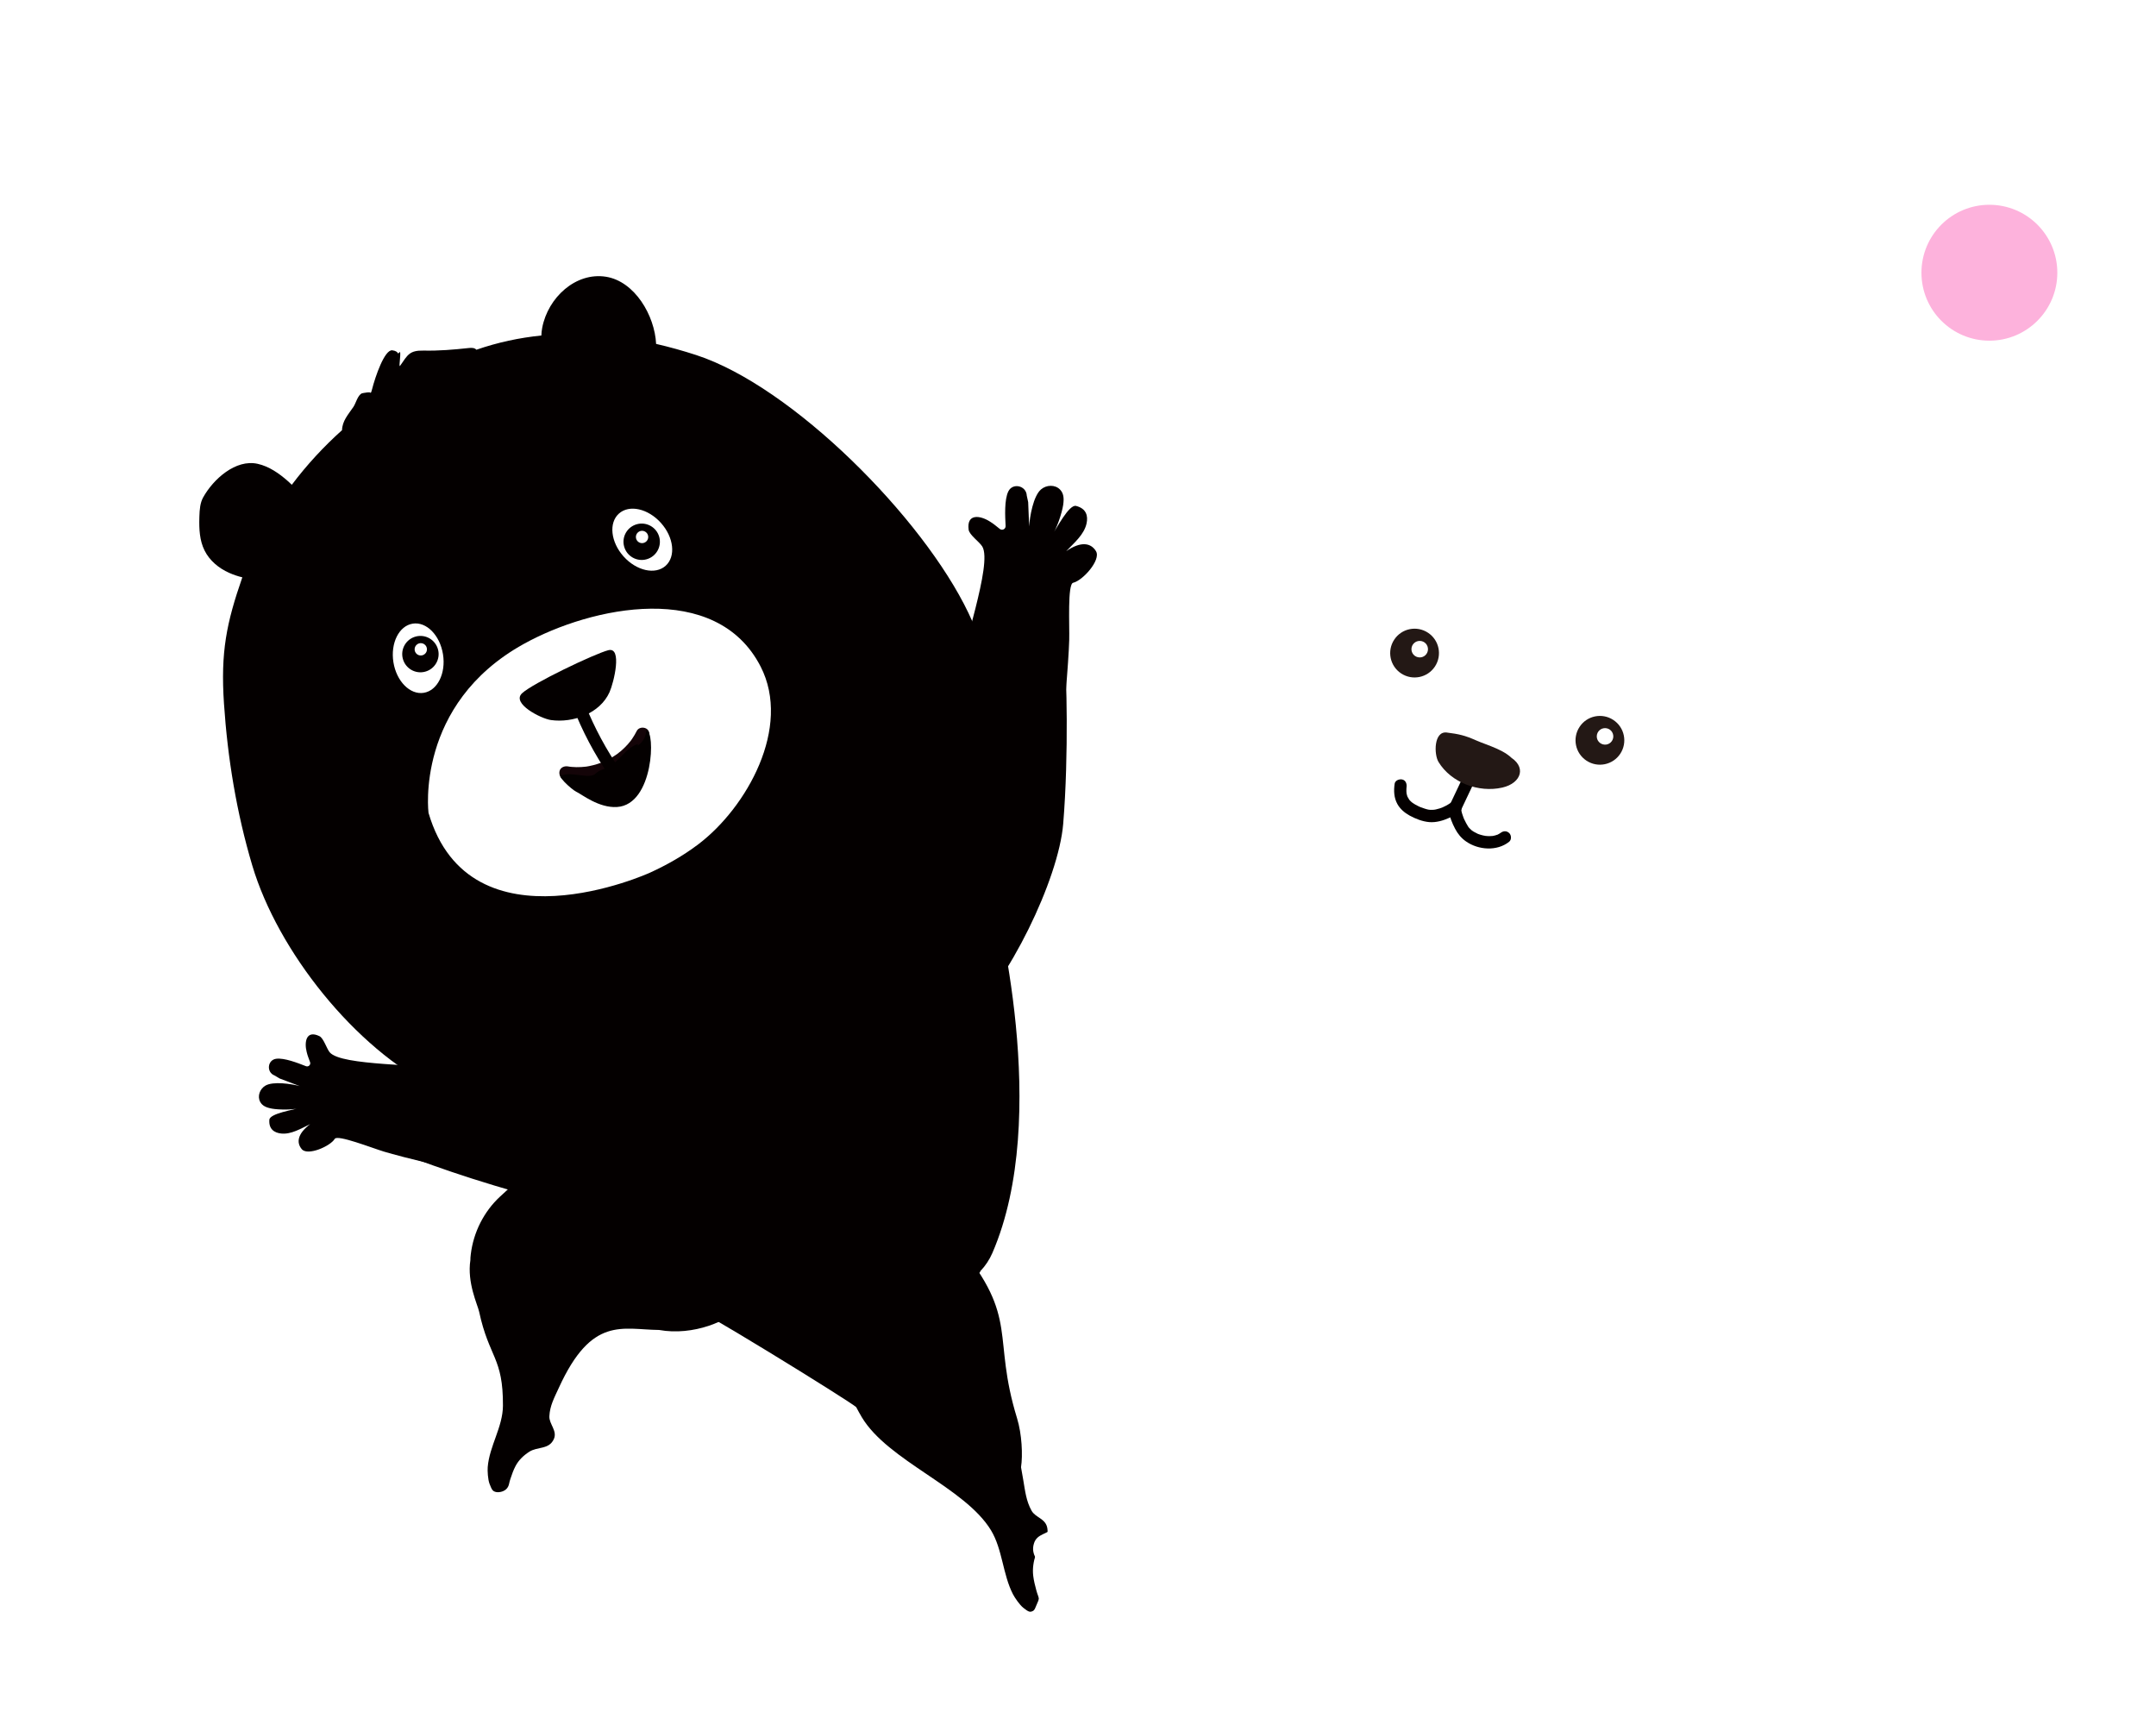 <?xml version="1.0" encoding="UTF-8"?>
<svg id="_圖層_1" data-name="圖層 1" xmlns="http://www.w3.org/2000/svg" xmlns:xlink="http://www.w3.org/1999/xlink" viewBox="0 0 1570.9 1256.44">
  <defs>
    <style>
      .cls-1 {
        fill: none;
      }

      .cls-2 {
        fill: #040000;
      }

      .cls-3 {
        fill: #fff;
      }

      .cls-4 {
        fill: #fdb2dc;
      }

      .cls-5 {
        fill: #140408;
      }

      .cls-6 {
        fill: #231815;
      }

      .cls-7 {
        filter: url(#drop-shadow-3);
      }
    </style>
    <clipPath id="clippath">
      <rect class="cls-1" x="-1486" y="-1714.81" width="2133" height="1071"/>
    </clipPath>
    <filter id="drop-shadow-3" filterUnits="userSpaceOnUse">
      <feOffset dx="0" dy="2"/>
      <feGaussianBlur result="blur" stdDeviation="10"/>
      <feFlood flood-color="#666" flood-opacity=".75"/>
      <feComposite in2="blur" operator="in"/>
      <feComposite in="SourceGraphic"/>
    </filter>
  </defs>
  <g class="cls-7">
    <path class="cls-3" d="m1103.61,798.9c63.1,4.75,89.34,4.95,144.59-46.39,40.31-37.46,64.96-95.03,67.27-167.62.3-9.47-7.39-95.2-5.7-95.87,11.98-4.69,22.61-12.9,30.17-24.31,20.06-30.26,11-71.55-20.22-92.23-22.99-15.23-51.57-14.99-73.06-1.74-9.37-8.76-19.82-17.19-30.95-24.98-14.56-11.59-11.07-6.71-14.82-12.39-12.52-18.97-9.23-15.13-22.49-15.8-2.31-.12,10.11-4.66,6.9-4.98-2.24-.23.79-.31-1.37-4.51-2.38-4.63-21.03-.53-28.99,1.9-8.89,2.71,6.68-4.07-11.5-3.56-2.05.06-7.55-.92-14.22-2.25l.95.85c-6.14-1.55-12.21-2.75-18.15-3.55-8.8-1.19-18.81-2.96-28.99-4.28-2.1-19.03-12.4-37.1-29.74-48.59-30.78-20.39-72.07-12.29-92.21,18.1-14.38,21.69-14.03,48.85-1.49,70.04-28.21,16.82-57.94,34.09-77.43,60.34-47.34,63.75-60.99,130.51-44.89,183.37,27.29,89.62,49.24,96.3,88.54,139.11-13.56-14.77.2-.06,0,0,0,0,175.37,79.18,177.81,79.37Z"/>
    <g>
      <g>
        <path class="cls-2" d="m1073.15,548.85c-4.37,9.24-8.75,18.49-13.12,27.73l-2.75,5.8c-.95,2.02-1.7,4-1.49,6.3.41,4.6,2.28,8.99,4.4,13.05,1.97,3.77,4.49,6.86,8.02,9.31,9.04,6.28,22.57,7.26,31.39.2,1.85-1.48,1.66-4.84,0-6.36-1.96-1.8-4.4-1.58-6.36,0,1.02-.82-.31.19-.55.34-.38.24-.78.46-1.18.66-.16.08-.52.34-.68.32.34.03.78-.29.23-.11-.59.2-1.16.4-1.76.56-.4.1-.81.2-1.22.27-.25.05-.68.2-.93.16.07.01,1.11-.11.25-.05-1.07.08-2.14.13-3.21.09-.54-.02-1.08-.08-1.63-.12-.25-.02-.87-.01.22.04-.21-.01-.44-.06-.65-.1-1.14-.19-2.26-.45-3.36-.78-.47-.14-.94-.29-1.4-.46-.25-.09-.51-.22-.76-.29-.65-.18.98.46.03.01s-1.91-.93-2.83-1.48c-.4-.25-.78-.52-1.17-.77-.28-.18-.87-.41.05.06-.15-.08-.33-.27-.47-.38-.77-.64-1.43-1.36-2.11-2.09-.59-.64.65.94-.05-.07-.17-.25-.34-.5-.5-.75-.47-.74-.9-1.49-1.31-2.26s-.81-1.56-1.18-2.35c-.2-.43-.55-.95-.64-1.41.02.1.39.97.09.21-.12-.29-.23-.58-.34-.87-.33-.85-.62-1.72-.88-2.59-.13-.46-.25-.92-.36-1.38-.04-.18-.08-.36-.11-.53-.03-.17-.06-.35-.09-.52.09.73.12.92.08.57,0-.35-.06-.71-.05-1.06,0-.18.03-.36.03-.54-.01-.57-.23,1.25-.05.5.23-.97-.42.77-.17.28.19-.38.36-.76.54-1.15l2.62-5.53c2.63-5.56,5.27-11.13,7.9-16.69,1.77-3.74,3.54-7.48,5.31-11.22,1.01-2.12.66-4.95-1.61-6.16-2-1.06-5.08-.66-6.16,1.61h0Z"/>
        <path class="cls-2" d="m1057.44,582.63c-.2.16,1.25-.92.5-.39-.34.24-.67.49-1.02.72-1.15.78-2.35,1.5-3.59,2.15-.75.39-1.53.71-2.28,1.1-.54.29.78-.3.2-.08-.2.08-.4.16-.6.24-.52.2-1.04.39-1.57.56-.93.3-1.88.56-2.84.76-.23.05-.46.09-.69.13-.04,0-1.19.17-.46.08.63-.07-.14,0-.29.02-.36.03-.72.06-1.08.07-.55.02-1.09.02-1.64,0-.31-.01-1.7-.2-.64-.02-1.1-.19-2.16-.46-3.22-.81-.94-.31-1.88-.64-2.8-.99-.38-.14-.85-.26-1.19-.47.8.5.48.21.2.08s-.57-.25-.85-.38c-1.61-.75-3.12-1.64-4.58-2.64-.44-.3.04-.23.24.2-.04-.09-.33-.27-.43-.35-.31-.26-.62-.54-.91-.82-.26-.25-.51-.51-.75-.78-.15-.17-.29-.34-.44-.51-.52-.59.39.64.13.17-.44-.78-.92-1.54-1.36-2.32-.3-.54.38,1.08.08.19-.07-.22-.16-.44-.23-.66-.15-.46-.27-.92-.38-1.39-.05-.24-.09-.49-.14-.73-.17-.82.01.71.01.14,0-.53-.09-1.07-.1-1.6-.01-.57,0-1.13.03-1.7.02-.3.04-.59.07-.89.02-.24.17-1.35.02-.29.33-2.32-.57-4.95-3.14-5.54-2.12-.48-5.18.65-5.54,3.14-.72,5.07-.53,10.13,1.98,14.71,2.01,3.67,5.38,6.49,9.01,8.48,4.31,2.35,9.29,4.29,14.21,4.72s10.11-1.06,14.67-3.14c2.78-1.27,5.39-2.89,7.78-4.79,1.85-1.47,1.65-4.85,0-6.36-1.96-1.8-4.39-1.57-6.36,0h0Z"/>
      </g>
      <path class="cls-6" d="m1080.48,569.55c4.83,1.89,10.19,3.01,15.22,1.72,8.14-2.1,12.96-11.03,8.23-18.08-5.75-8.56-19.8-11.97-28.68-15.91-7.93-3.52-12.38-4.52-21.12-5.61-9.42-1.17-9.44,15.83-5.99,21.48,9.23,15.1,29.32,22.53,46.44,18.63,14.16-3.22,18.26-15.71,4.33-23.11"/>
      <g>
        <path class="cls-6" d="m1045.53,483.57c-5.4,8.2-16.43,10.44-24.6,5.07-8.22-5.39-10.48-16.42-5.08-24.62,5.36-8.2,16.4-10.47,24.59-5.07,8.2,5.37,10.5,16.38,5.09,24.63Z"/>
        <path class="cls-3" d="m1040.45,471.2c-.14,3.31-2.94,5.91-6.25,5.75-3.33-.14-5.92-2.92-5.79-6.25.15-3.32,2.94-5.91,6.26-5.77,3.34.13,5.91,2.91,5.78,6.28Z"/>
      </g>
      <g>
        <path class="cls-6" d="m1180.57,547.12c-5.4,8.2-16.43,10.44-24.6,5.07-8.22-5.39-10.48-16.42-5.08-24.62,5.36-8.2,16.4-10.47,24.59-5.07,8.2,5.37,10.5,16.38,5.09,24.63Z"/>
        <path class="cls-3" d="m1175.48,534.74c-.14,3.31-2.94,5.91-6.25,5.75-3.33-.14-5.92-2.92-5.79-6.25.15-3.32,2.94-5.91,6.26-5.77,3.34.13,5.91,2.91,5.78,6.28Z"/>
      </g>
    </g>
    <g>
      <path class="cls-3" d="m865.43,772.11c-1.25-6.13-2.45-25.37-7.38-29.07-34.63-25.99-78.2-97.75-85.23-137.67-8.94-50.75-12.55-110.99-12.16-119.09.16-3.3,64.09-34.87,67.73-24.36,28.52,82.54,68.67,132.06,88,156.41,20.72,26.11,22.59,40.91,45.79,65.12"/>
      <path class="cls-3" d="m839.69,496.01c-4.68-23.98-33.24-83.86-26.79-97.31,1.68-3.5,8.64-9.27,8.78-13.15.45-12.11-9.43-9.58-16.08-4.4-3.32,2.58-2.78,2.4-6.64,6-1.62,1.51-4.27.42-4.36-1.8-.28-7.21-.78-19.12-4.28-24.88-3.79-6.23-13.48-3.01-13.11,4.27l-.58,4.82c.3,5.9.61,11.81.91,17.71-1.09-7.11-5.02-21.7-11.02-26.03-4.29-3.09-10.69-2.73-13.93,1.45-2.2,2.84-2.36,6.22-1.18,11.17,1.33,5.58,6.48,17.59,10.48,21.7-3.98-4.81-14.75-21.79-19.73-20.04-7.33,2.58-8.15,8.1-6.45,13.44,2.52,7.9,10.22,13.17,16.65,18.73-11.47-6.43-18.58-4.35-21.64,2.03-3.22,6.72,11.68,20.48,18.69,21.36,4.27.54,5.43,30.83,6.69,41.23,1.93,16.07,9.85,60.6,15.42,85.1"/>
    </g>
    <g>
      <path class="cls-3" d="m982.65,789.83c5.41,1.21,21.39,7.23,26.17,4.59,33.57-18.55,107.38-27.73,142.2-18.92,44.26,11.2,94.26,30.15,100.66,33.4,2.61,1.33,4.92,64.46-4.9,63.58-77.06-6.91-131.65,7.57-158.35,14.35-28.62,7.27-41.26,3.41-69.25,13.37"/>
      <path class="cls-3" d="m1215.13,869.25c21.08,4.92,79.84,3.57,88.37,13.66,2.22,2.63,4.36,10.35,7.44,11.87,9.62,4.76,11.16-4.14,9.39-11.4-.88-3.62-.93-3.11-2.44-7.54-.63-1.86,1.21-3.6,3.04-2.87,5.93,2.39,15.74,6.31,21.66,5.57,6.41-.8,7.32-9.8,1.31-12.15l-3.68-2.22c-4.88-1.9-9.77-3.79-14.65-5.69,6.14,1.7,19.36,3.82,25.03.54,4.06-2.35,6.09-7.65,3.88-11.79-1.5-2.81-4.17-4.17-8.6-5.01-4.99-.95-16.57-1.15-21.34.59,5.33-1.47,22.97-4.02,23.36-8.67.58-6.86-3.59-9.53-8.53-10.09-7.3-.83-14.35,3.48-21.18,6.66,9.36-6.94,10.26-13.44,6.22-18.22-4.26-5.04-20.79,2-24.05,7.35-1.99,3.26-26.89-6.8-35.75-9.56-13.69-4.27-52.55-14.04-74.37-18.43"/>
    </g>
    <g>
      <path class="cls-2" d="m561.85,855.19c-5.42-1.17-21.45-7.06-26.21-4.38-33.42,18.82-107.16,28.58-142.04,20.05-44.35-10.85-94.5-29.39-100.93-32.59-2.62-1.31-5.44-64.42,4.39-63.61,77.11,6.29,131.59-8.62,158.23-15.62,28.56-7.5,41.24-3.74,69.14-13.92"/>
      <path class="cls-2" d="m328.74,777.64c-21.12-4.76-79.87-2.94-88.47-12.96-2.24-2.61-4.44-10.31-7.53-11.81-9.66-4.68-11.13,4.23-9.3,11.47.91,3.61.96,3.11,2.5,7.52.65,1.85-1.19,3.61-3.01,2.89-5.95-2.34-15.79-6.18-21.7-5.4-6.4.85-7.24,9.86-1.21,12.16l3.7,2.19c4.9,1.86,9.8,3.72,14.69,5.57-6.15-1.65-19.39-3.67-25.04-.34-4.04,2.38-6.02,7.7-3.79,11.82,1.52,2.8,4.21,4.13,8.64,4.94,5,.91,16.58,1.02,21.33-.76-5.32,1.51-22.93,4.2-23.29,8.86-.52,6.87,3.67,9.5,8.61,10.02,7.31.77,14.32-3.6,21.12-6.83-9.3,7.02-10.15,13.52-6.07,18.27,4.3,5.01,20.77-2.17,23.99-7.55,1.96-3.27,26.94,6.58,35.83,9.28,13.72,4.16,52.66,13.61,74.52,17.83"/>
    </g>
    <g>
      <path class="cls-2" d="m697.8,772.81c.68-6.22.1-25.49,4.67-29.63,32.08-29.07,68.87-104.53,72.19-144.94,4.22-51.36,2.27-111.68,1.14-119.71-.46-3.27-67.03-28.82-69.68-18.01-20.79,84.81-56.22,137.82-73.22,163.85-18.22,27.9-18.73,42.82-39.59,69.06"/>
      <path class="cls-2" d="m698,495.52c2.45-24.31,25.37-86.57,17.72-99.36-1.99-3.33-9.46-8.44-9.96-12.28-1.56-12.01,8.51-10.41,15.6-5.86,3.54,2.27,2.99,2.13,7.16,5.36,1.75,1.35,4.29.02,4.18-2.19-.38-7.2-.98-19.11,1.97-25.17,3.2-6.55,13.15-4.24,13.45,3.05l1.02,4.74c.24,5.91.48,11.82.72,17.72.43-7.18,3-22.07,8.58-26.93,3.99-3.47,10.4-3.7,14.01.16,2.45,2.63,2.93,5.98,2.21,11.02-.81,5.67-4.83,18.11-8.44,22.57,3.52-5.15,12.68-23.06,17.8-21.77,7.54,1.89,8.86,7.32,7.66,12.79-1.78,8.1-8.96,14.05-14.85,20.18,10.83-7.46,18.1-6.04,21.73.02,3.83,6.4-9.74,21.47-16.65,22.99-4.2.93-2.57,31.2-2.86,41.67-.44,16.18-4.22,61.25-7.51,86.16"/>
    </g>
    <path class="cls-2" d="m343,911.95c1.95-16.34,9.69-31.43,21.39-42.24,13.16-12.16,21.32-18.13,24.62-36.58,8.9-49.82-20.15-75.29,1.72-119.77,3.62-7.3,6.33-70.37,17.58-81.84,130.69,94.83,314.57,13.27,314.57,13.27,2.57,11.95,43.39,166.2.19,266.04-2.11,4.87-5.01,9.29-8.85,13.33,2.65,4-106.28,54.65-131.54,30.3-.42.02-.83.05-1.25.07-9.14.49-30.31-4.54-39.8-6.1-10.22,12.17-36.75,22.96-61.41,18.49-26.85-.25-49.06-10.45-73.07,42.2-3.31,7.25-6.5,12.95-6.87,20.68-.27,5.71,6.06,10.63,3.22,16.71-3.61,7.73-11.82,5.23-17.9,9.16-4.16,2.69-7.64,6.03-9.92,10.3-1.6,3-2.71,6.22-3.78,9.42-.4,1.19-.72,2.41-.98,3.64-1.26,5.98-7.49,6.34-9.25,6-2.65-.52-3.25-1.5-4.98-6.02-1.22-3.19-1.54-9.4-1.33-12.14,1.22-15.38,11-29.22,11.1-44.74.21-35.34-10.1-34.8-17.35-68.52-1.09-5.05-8.92-21.1-6.37-37.61-.03-1.01.07-2.41.27-4.06Z"/>
    <path class="cls-2" d="m495.18,945.78c5.17-.48,125.46,73.97,128.66,77.37,1.32,2.47,2.65,4.94,4.08,7.33,19.14,31.94,75.11,50.99,94.16,82.42,8.37,13.81,8.54,32.17,15.99,46.56,1.32,2.56,4.94,7.86,7.59,9.92,3.75,2.92,4.73,3.42,7.01,2.22,1.5-.79,5.98-4.99,3.69-11.07-.48-1.26-.9-2.55-1.25-3.85-.94-3.51-1.86-7.04-2.29-10.7-.61-5.2.19-10.34,1.84-15.32,2.42-7.28,9.94-10.19,8.45-19.29-1.18-7.17-8.6-7.57-11.5-12.8-3.93-7.08-4.64-14.12-6.09-22.61-.51-3.01-1.06-6.01-1.58-9.03,1.35-8.74.64-24.13-2.88-35.62-18.57-60.52,1.98-72.22-42.46-126.15.15-.42,8.22-13.6,8.37-14.02,3.31-9.05,5.45-18.83,6.97-28.92"/>
    <path class="cls-3" d="m1251.56,960.4c-2.53-17.46-11.23-33.42-24.06-44.68-14.43-12.68-23.34-18.85-27.37-38.54-10.88-53.15-7.81-151.74-32.45-198.81-4.07-7.72-14.9-28.26-27.26-40.25-137.49,105.15-301.35,45.36-301.35,45.36-2.44,12.88-43.82,180.18,5.18,286,2.39,5.16,5.62,9.82,9.85,14.04-2.74,4.36,115.37,55.69,141.78,28.92.45.01.89.03,1.34.04,9.81.27,32.36-5.69,42.48-7.62,11.28,12.77,40,23.62,66.31,18.15,28.76-.99,52.29-12.53,79.45,43.24,3.74,7.68,7.32,13.7,7.92,21.98.45,6.11-6.21,11.55-3,18,4.07,8.19,12.81,5.28,19.43,9.34,4.53,2.77,8.35,6.26,10.91,10.77,1.8,3.17,3.07,6.59,4.3,10,.46,1.26.84,2.56,1.15,3.87,1.51,6.37,8.2,6.59,10.07,6.18,2.83-.63,3.44-1.69,5.18-6.58,1.23-3.46,1.4-10.12,1.09-13.04-1.72-16.45-12.58-31.01-13.1-47.64-1.19-37.87,9.88-37.56,16.74-73.9,1.03-5.44,8.99-22.86,5.81-40.47,0-1.09-.14-2.58-.4-4.34Z"/>
    <path class="cls-3" d="m1050.37,996.95c-5.15-1.3-138.49,55.04-142.26,57.98-1.73,2.29-3.46,4.58-5.28,6.76-24.38,29.28-83.97,39.73-108.17,68.51-10.63,12.65-13.7,31.19-23.49,44.56-1.74,2.38-6.23,7.17-9.24,8.84-4.25,2.36-5.32,2.71-7.43,1.14-1.39-1.04-5.26-5.99-1.99-11.77.68-1.2,1.31-2.44,1.87-3.7,1.5-3.4,2.99-6.83,4-10.46,1.44-5.16,1.44-10.48.55-15.77-1.3-7.74-8.45-11.87-5.5-20.83,2.32-7.06,9.88-6.3,13.64-11.13,5.09-6.54,6.91-13.55,9.71-21.9.99-2.96,2.02-5.91,3.02-8.88.01-9.05,3.15-24.5,8.52-35.56,28.31-58.27,9.36-73.33,62.79-120.86-.09-.45-6.17-15.05-6.26-15.5-1.92-9.67-2.55-19.9-2.5-30.34"/>
    <path class="cls-2" d="m698.12,664.9c37.4-61.68,46.68-138.29,7.52-220.3-33.26-69.65-128.41-165.16-198.42-187.95-9.69-3.15-19.42-5.86-29.17-8.11-.98-20.6-15.5-45.55-36.5-48.92-22.01-3.53-42.26,15.08-46.49,37.16-.36,1.87-.55,3.75-.62,5.65-15.97,1.61-31.78,4.99-47.33,10.36-1.28-1.47-3.55-1.47-5.46-1.26-11.56,1.25-21.75,2.11-33,1.88-10.34-.2-11.54,3.05-17.13,11.07-1.41,2.02,1.43-12.43-.69-9.65-1.48,1.94.16-.94-4.97-1.61-5.66-.74-12.47,19.31-14.75,28.3-.29,1.15-.58,2.32-1.27,3.11,1.46-1.69-5.94-.17-6.15-.07-3.14,1.41-4.37,7.21-6.17,9.84-3.9,5.74-8.09,10.17-8.32,17-13.37,11.97-25.69,25.31-36.58,39.78-.9-.87-1.81-1.72-2.73-2.55-6.49-5.76-13.87-10.87-22.14-12.72-16.07-3.6-32.39,11.25-39.72,24.43-2.25,4.05-2.59,8.97-2.75,13.71-.02.44-.03.88-.04,1.33-.21,8.03.17,16.36,3.77,23.62,3.69,7.45,10.47,13.02,17.91,16.32,3.25,1.44,6.47,2.52,9.64,3.27-11.52,33.21-15.9,54.31-13.37,92.05,2.65,39.67,9.13,79.34,20.64,117.96,18.53,62.2,74.82,133.21,133.57,162.17,31.74,15.64,70.01,18.76,103.41,19.36"/>
    <g>
      <g>
        <path class="cls-3" d="m381.53,467.18c49.61-27.52,140.28-46.54,172.64,16.36,22.86,44.43-10.18,102.92-45.4,129.57-10.89,8.24-22.86,15.04-35.27,20.7,0,0-130.94,59.66-161.28-43.62,0,0-9.95-79.05,69.31-123.01Z"/>
        <path class="cls-2" d="m443.18,471.71c-10,2.61-55.2,24.16-62.84,31.4-7.78,7.37,13.71,18.43,21.11,19.47,15.99,2.25,35.69-4.71,42.67-20.32,3.1-6.93,9.54-33.28-.93-30.55Z"/>
        <path class="cls-5" d="m463.95,530.52c-.96,1.91-2.04,3.76-3.25,5.54-.27.39-.54.78-.82,1.17-.14.19-.28.38-.42.57-.69.96.5-.61.02-.02-.67.83-1.34,1.66-2.06,2.46-1.38,1.55-2.86,3.02-4.42,4.39-.4.35-.81.7-1.22,1.04-.35.29-.99.63-1.25,1.01.07-.1.9-.67.16-.13-.19.14-.38.28-.57.43-.48.35-.97.69-1.46,1.03-1.77,1.21-3.61,2.31-5.51,3.31-.84.44-1.7.86-2.56,1.26-.22.1-.43.2-.65.3-.07.03-1.15.5-.39.17.66-.28-.06.02-.23.09-.33.13-.66.26-1,.39-1.95.74-3.93,1.38-5.95,1.89-.98.25-1.96.47-2.96.67-.52.1-1.05.2-1.58.29-.23.04-.47.07-.7.11-1.23.2,1.15-.13-.08.02-2.36.27-4.73.42-7.1.38-1.13-.02-2.26-.08-3.38-.18-.59-.05-1.18-.12-1.77-.19-.77-.09,1.27.21.09,0-.35-.06-.71-.11-1.06-.17-2.57-.44-5.51.68-6.15,3.49-.55,2.42.74,5.68,3.49,6.15,18.99,3.25,38.96-3.54,52.23-17.51,3.64-3.83,6.79-8.19,9.17-12.91,1.18-2.33.69-5.53-1.79-6.84-2.27-1.2-5.58-.7-6.84,1.79h0Z"/>
        <path class="cls-2" d="m410.36,492.57c5.4,18.14,12.8,35.73,22.09,52.22,2.59,4.6,5.34,9.11,8.22,13.54,1.28,1.97,4.04,2.98,6.16,1.61,1.97-1.27,2.99-4.05,1.61-6.16-5.01-7.68-9.58-15.63-13.7-23.83s-7.5-15.98-10.73-24.76c-1.82-4.95-3.48-9.96-4.98-15.02-.67-2.25-3.19-3.9-5.54-3.14s-3.86,3.12-3.14,5.54h0Z"/>
        <path class="cls-2" d="m464.99,541.08c6.61-5.22,5.4-10.63,6.09-10.7,6.38-.61,5.58,53.88-21.54,55.55-13.27.81-25.61-9.24-29.7-11.14-3.27-1.52-16.39-13.43-9.72-12.05,6.34-2.68,19.58,3.21,23.91-1.19,2.8-2.84,6.72-3.07,10.53-5.5,7.82-4.99,11.9-13.37,20.14-15.96.13,5.25,2.77,9.68-.01,15.88-2.42,5.41-8.83,11.18-15.83,12.94"/>
      </g>
      <path class="cls-3" d="m322.77,474.66c2.24,13.92-4.05,26.49-14.03,28.08-9.99,1.6-19.87-8.4-22.1-22.32-2.2-13.91,4.07-26.48,14.06-28.07,9.98-1.61,19.84,8.41,22.07,22.31Z"/>
      <path class="cls-3" d="m481.58,378.98c9.42,10.49,10.94,24.46,3.42,31.2-7.53,6.76-21.25,3.7-30.66-6.8-9.38-10.5-10.92-24.47-3.39-31.21,7.52-6.76,21.23-3.68,30.63,6.8Z"/>
      <g>
        <path class="cls-2" d="m319.14,471.12c1.9,7.07-2.33,14.33-9.37,16.22-7.08,1.91-14.35-2.3-16.25-9.37-1.91-7.05,2.29-14.33,9.36-16.22,7.06-1.91,14.34,2.27,16.26,9.37Z"/>
        <path class="cls-3" d="m309.72,467.82c1.77,1.72,1.84,4.57.11,6.34-1.73,1.79-4.56,1.85-6.35.13-1.78-1.73-1.84-4.57-.12-6.35,1.73-1.8,4.55-1.85,6.36-.11Z"/>
      </g>
      <g>
        <path class="cls-2" d="m480.36,389.27c1.9,7.07-2.33,14.33-9.37,16.22-7.08,1.91-14.35-2.3-16.25-9.37-1.91-7.05,2.29-14.33,9.36-16.22,7.06-1.91,14.34,2.27,16.26,9.37Z"/>
        <path class="cls-3" d="m470.94,385.97c1.77,1.72,1.84,4.57.11,6.34-1.73,1.79-4.56,1.85-6.35.13-1.78-1.73-1.84-4.57-.12-6.35,1.73-1.8,4.55-1.85,6.36-.11Z"/>
      </g>
    </g>
  </g>
  <circle class="cls-4" cx="1449.5" cy="198.69" r="49.5"/>
</svg>